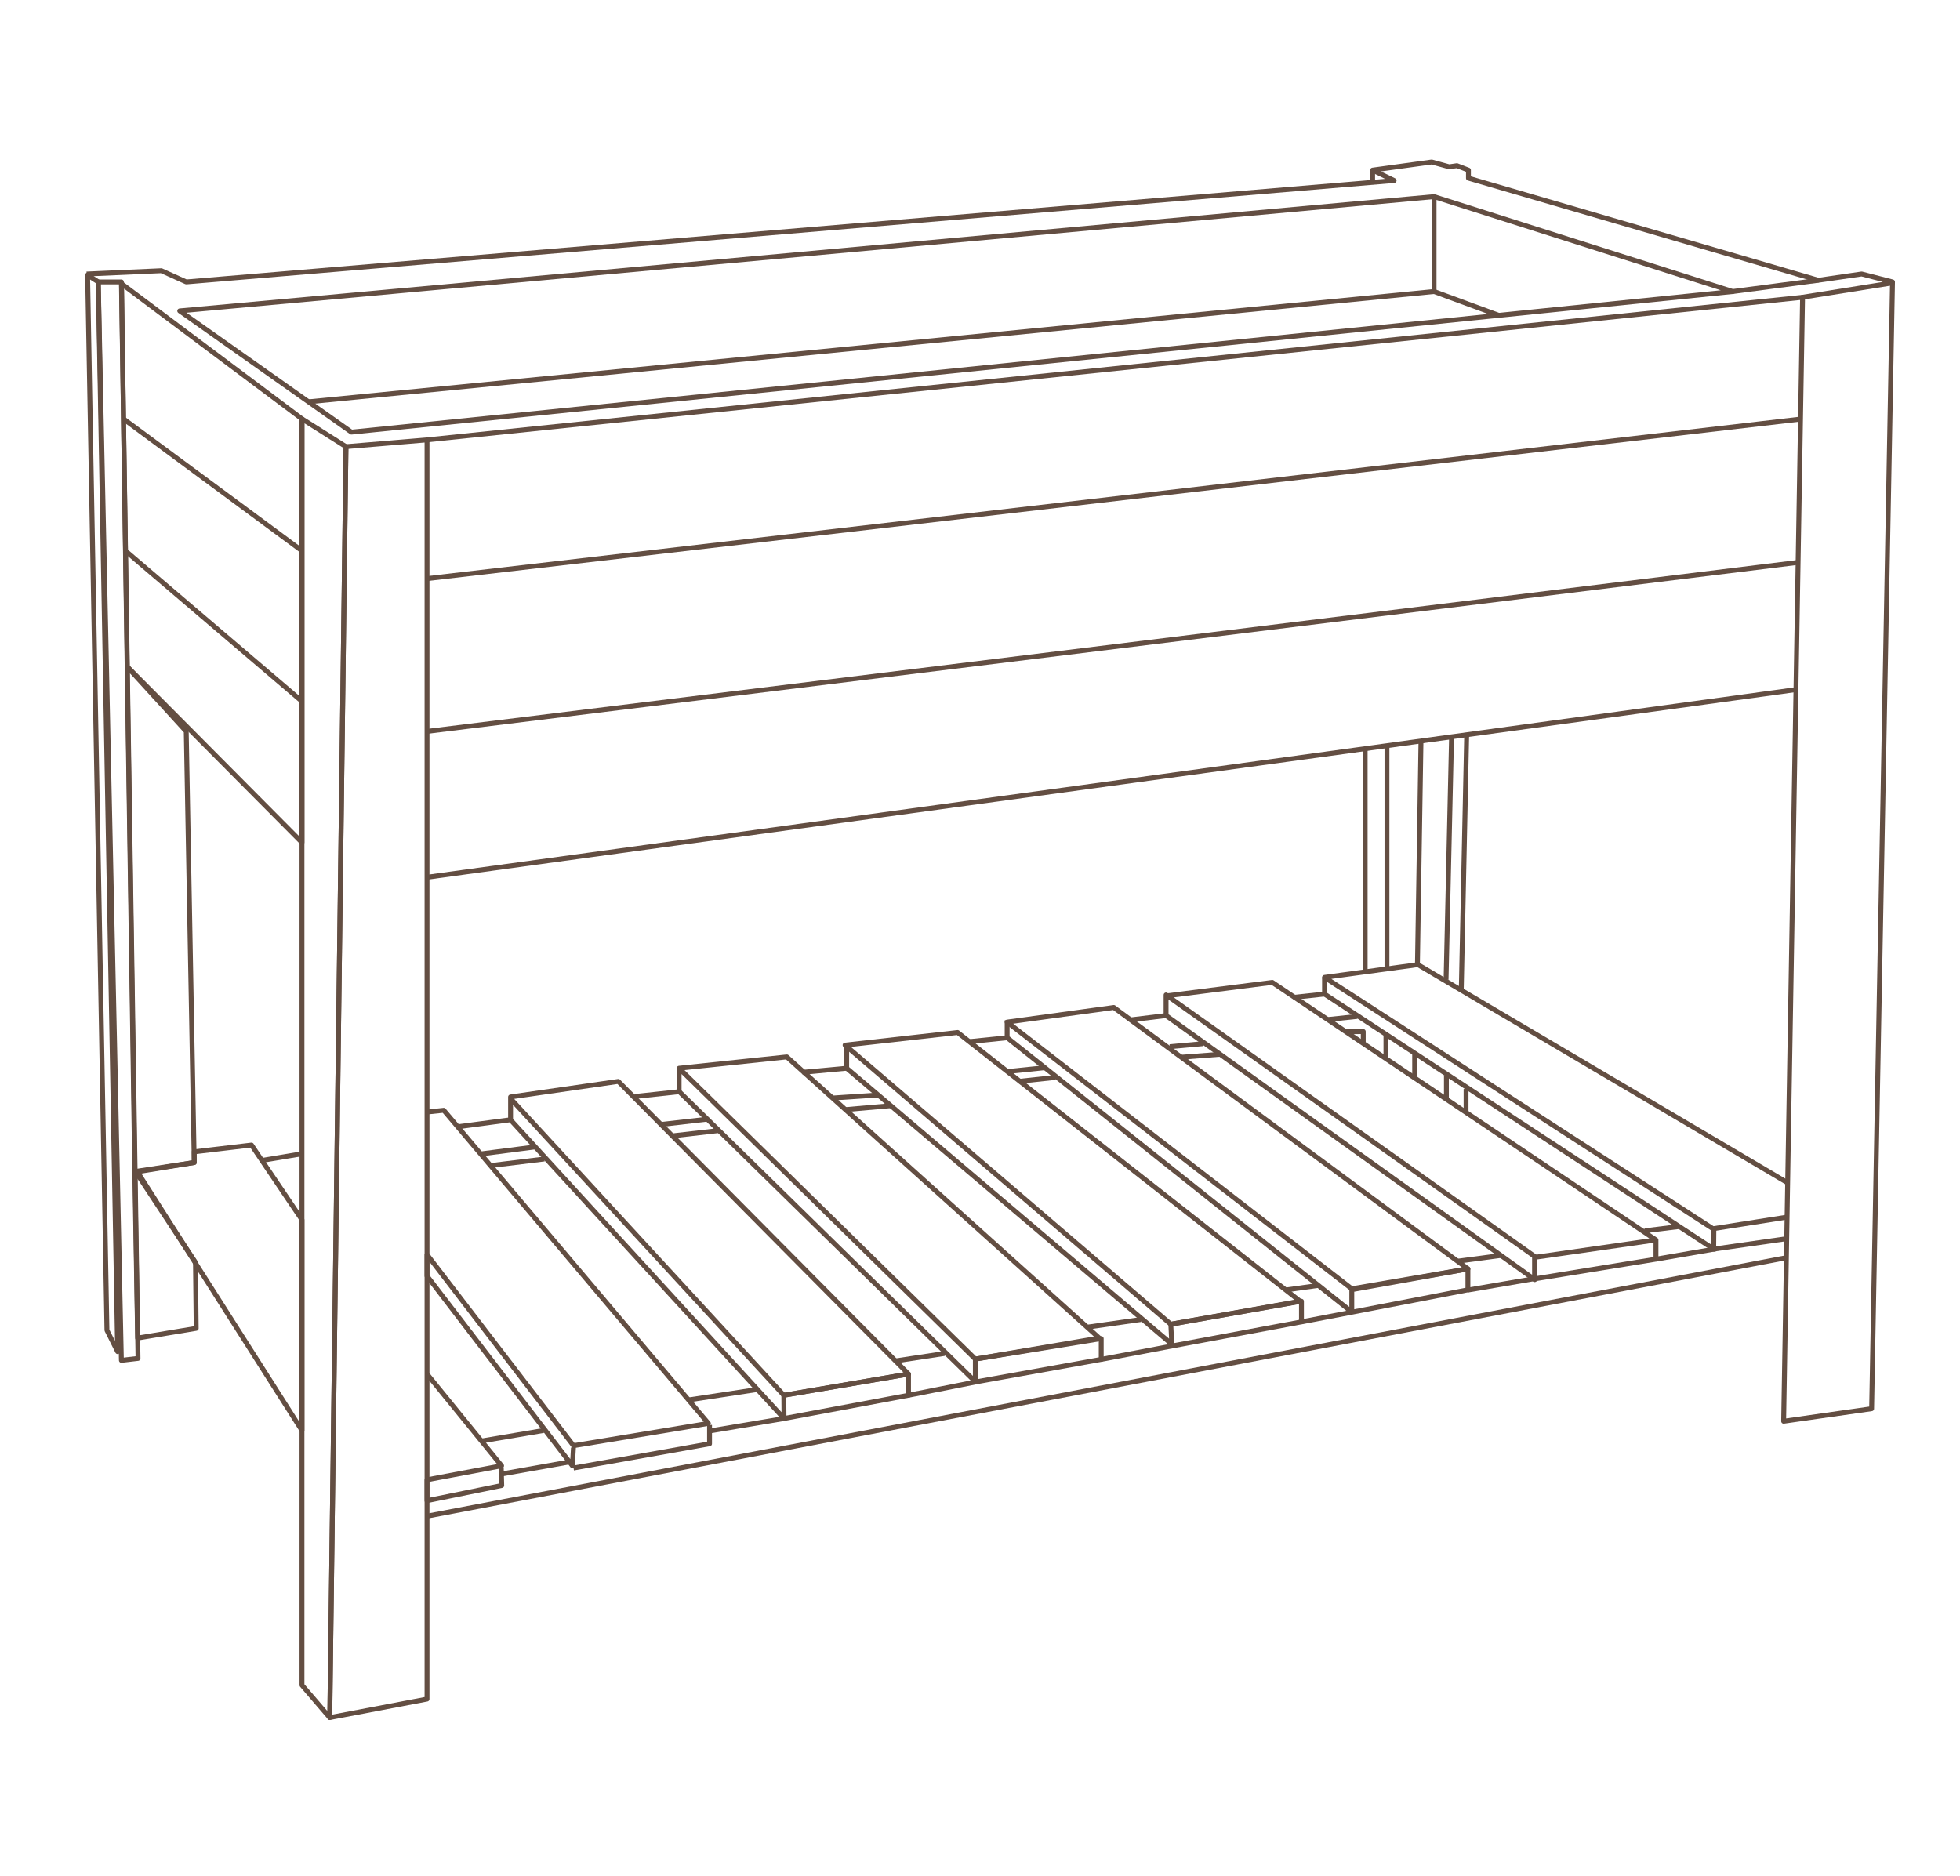 <?xml version="1.0" encoding="UTF-8"?>
<svg xmlns="http://www.w3.org/2000/svg" id="Capa_1" data-name="Capa 1" viewBox="0 0 401.89 384.61">
  <polygon points="67.62 352.2 87.56 348.41 87.56 90.2 70.94 91.59 67.62 352.2" style="fill:none;stroke:#634e42;stroke-linejoin:round"></polygon>
  <polygon points="61.92 345.56 67.62 352.2 70.94 91.59 61.92 85.89 61.92 345.56" style="fill:none;stroke:#634e42;stroke-linejoin:round"></polygon>
  <polygon points="24.89 278.95 28.3 278.55 24.89 57.81 20.15 57.81 24.89 278.95" style="fill:none;stroke:#634e42;stroke-linejoin:round"></polygon>
  <polygon points="21.93 272.78 24.12 277.16 20.15 57.81 17.96 56.39 21.93 272.78" style="fill:none;stroke:#634e42;stroke-linejoin:round"></polygon>
  <polygon points="28.22 274.38 40.23 272.39 40.08 258.86 27.63 239.97 28.22 274.38" style="fill:none;stroke:#634e42;stroke-linejoin:round"></polygon>
  <polygon points="39.83 238.38 27.63 240.37 26.07 136.7 38.19 149.98 39.83 238.38" style="fill:none;stroke:#634e42;stroke-linejoin:round"></polygon>
  <polygon points="61.92 293.34 28.1 240.17 39.83 238.38 39.83 236.19 51.57 234.8 61.92 250.14 61.92 293.34" style="fill:none;stroke:#634e42;stroke-linejoin:round"></polygon>
  <polygon points="61.92 172.76 26.07 136.7 24.92 58.18 61.92 85.89 61.92 172.76" style="fill:none;stroke:#634e42;stroke-linejoin:round"></polygon>
  <polyline points="17.76 56.19 33.08 55.51 38.19 57.81 285.86 37.02 281.45 34.88 293.57 33.22 297.15 34.2 298.74 33.97 301.1 34.88 301.1 36.53 372.85 57.47 381.73 56.18 388.05 57.81 383.77 288.87 365.73 291.44 369.61 60.95 387.97 58.02" style="fill:none;stroke:#634e42;stroke-linejoin:round"></polyline>
  <line x1="25.31" y1="85.89" x2="61.92" y2="112.95" style="fill:none;stroke:#634e42;stroke-linejoin:round"></line>
  <line x1="25.72" y1="112.95" x2="61.92" y2="143.81" style="fill:none;stroke:#634e42;stroke-linejoin:round"></line>
  <line x1="87.55" y1="118.65" x2="369.24" y2="85.93" style="fill:none;stroke:#634e42;stroke-linejoin:round"></line>
  <line x1="87.55" y1="149.98" x2="368.69" y2="115.32" style="fill:none;stroke:#634e42;stroke-linejoin:round"></line>
  <line x1="87.55" y1="179.89" x2="368.32" y2="141.4" style="fill:none;stroke:#634e42;stroke-linejoin:round"></line>
  <line x1="87.55" y1="310.9" x2="366.47" y2="257.86" style="fill:none;stroke:#634e42;stroke-linejoin:round"></line>
  <polygon points="72.06 88.61 36.85 63.75 294.05 40.32 355.29 59.78 72.06 88.61" style="fill:none;stroke:#634e42;stroke-linejoin:round"></polygon>
  <line x1="372.85" y1="57.47" x2="355.29" y2="59.78" style="fill:none;stroke:#634e42;stroke-linejoin:round"></line>
  <polyline points="294.05 40.32 294.05 59.78 63.1 82.41" style="fill:none;stroke:#634e42;stroke-linejoin:round"></polyline>
  <line x1="294.05" y1="59.78" x2="307.62" y2="64.77" style="fill:none;stroke:#634e42;stroke-linejoin:round"></line>
  <line x1="300.74" y1="150.58" x2="299.63" y2="202.92" style="fill:none;stroke:#634e42;stroke-linejoin:round"></line>
  <line x1="279.92" y1="153.35" x2="279.92" y2="199.25" style="fill:none;stroke:#634e42;stroke-linejoin:round"></line>
  <line x1="284.39" y1="152.78" x2="284.39" y2="198.7" style="fill:none;stroke:#634e42;stroke-linejoin:round"></line>
  <line x1="297.64" y1="150.9" x2="296.51" y2="200.9" style="fill:none;stroke:#634e42;stroke-linejoin:round"></line>
  <line x1="290.64" y1="197.78" x2="291.37" y2="151.68" style="fill:none;stroke:#634e42;stroke-linejoin:round"></line>
  <polyline points="366.47 242.5 290.74 197.81 271.59 200.42 351.24 251.96 366.47 249.57" style="fill:none;stroke:#634e42;stroke-linejoin:round"></polyline>
  <polyline points="271.59 200.42 271.59 203.84 351.39 256.14 351.43 251.59" style="fill:none;stroke:#634e42;stroke-linejoin:round"></polyline>
  <polygon points="239.1 208.25 239.1 204.02 314.69 257.65 314.69 262.4 239.1 208.25" style="fill:none;stroke:#634e42;stroke-linejoin:round"></polygon>
  <polyline points="239.21 204.21 260.88 201.45 339.55 254.26 314.69 257.83 314.69 262.24 339.55 258.2 339.55 254.31" style="fill:none;stroke:#634e42;stroke-linejoin:round"></polyline>
  <polygon points="228.38 206.59 206.51 209.59 277.18 264.28 300.99 260.19 228.38 206.59" style="fill:none;stroke:#634e42;stroke-linejoin:round"></polygon>
  <polygon points="173.28 214.31 196.36 211.72 266.58 266.83 240.07 271.54 173.28 214.31" style="fill:none;stroke:#634e42;stroke-linejoin:round"></polygon>
  <polyline points="139.25 223.89 139.25 219.05 161.34 216.73 225.4 274.38 199.99 278.69 139.28 219.08" style="fill:none;stroke:#634e42;stroke-linejoin:round"></polyline>
  <polyline points="104.69 229.41 104.69 224.94 126.78 221.75 186.29 281.76 160.72 286.11 104.67 225.25" style="fill:none;stroke:#634e42;stroke-linejoin:round"></polyline>
  <polyline points="87.56 228.03 90.99 227.67 145.25 291.88 117.6 296.45 87.56 257.27 87.56 261.65 117.37 300.57 117.58 296.85" style="fill:none;stroke:#634e42;stroke-linejoin:round"></polyline>
  <polyline points="117.6 301.03 145.49 296.06 145.49 292.19" style="fill:none;stroke:#634e42;stroke-linejoin:round"></polyline>
  <polyline points="87.56 281.76 102.85 300.57 87.56 303.44 87.56 307.73 102.88 304.61 102.78 300.93" style="fill:none;stroke:#634e42;stroke-linejoin:round"></polyline>
  <line x1="53.56" y1="237.98" x2="61.91" y2="236.59" style="fill:none;stroke:#634e42;stroke-linejoin:round"></line>
  <line x1="281.45" y1="34.88" x2="281.45" y2="37.39" style="fill:none;stroke:#634e42;stroke-linejoin:round"></line>
  <line x1="87.55" y1="90.2" x2="369.61" y2="60.96" style="fill:none;stroke:#634e42;stroke-linejoin:round"></line>
  <polyline points="93.87 231.05 104.67 229.62 160.76 290.88 160.72 286.11 186.29 281.76 186.29 286.11 160.76 290.88" style="fill:none;stroke:#634e42;stroke-linejoin:round"></polyline>
  <line x1="164.54" y1="219.89" x2="173.61" y2="219.05" style="fill:none;stroke:#634e42;stroke-linejoin:round"></line>
  <line x1="198.89" y1="213.58" x2="206.41" y2="212.81" style="fill:none;stroke:#634e42;stroke-linejoin:round"></line>
  <line x1="231.87" y1="209.13" x2="239.1" y2="208.25" style="fill:none;stroke:#634e42;stroke-linejoin:round"></line>
  <line x1="265.15" y1="204.53" x2="271.59" y2="203.84" style="fill:none;stroke:#634e42;stroke-linejoin:round"></line>
  <line x1="98.52" y1="295.52" x2="111.47" y2="293.33" style="fill:none;stroke:#634e42;stroke-linejoin:round"></line>
  <line x1="141.38" y1="287.04" x2="154.93" y2="284.98" style="fill:none;stroke:#634e42;stroke-linejoin:round"></line>
  <line x1="183.45" y1="279.09" x2="193.68" y2="277.54" style="fill:none;stroke:#634e42;stroke-linejoin:round"></line>
  <line x1="223.11" y1="272.12" x2="233.96" y2="270.57" style="fill:none;stroke:#634e42;stroke-linejoin:round"></line>
  <line x1="263.77" y1="264.5" x2="270.23" y2="263.6" style="fill:none;stroke:#634e42;stroke-linejoin:round"></line>
  <line x1="298.75" y1="258.64" x2="307.79" y2="257.44" style="fill:none;stroke:#634e42;stroke-linejoin:round"></line>
  <line x1="337.23" y1="252.38" x2="344.31" y2="251.51" style="fill:none;stroke:#634e42;stroke-linejoin:round"></line>
  <line x1="100.82" y1="238.98" x2="111.63" y2="237.66" style="fill:none;stroke:#634e42;stroke-linejoin:round"></line>
  <line x1="138.01" y1="232.9" x2="147.36" y2="231.83" style="fill:none;stroke:#634e42;stroke-linejoin:round"></line>
  <line x1="173.43" y1="227.53" x2="182.83" y2="226.71" style="fill:none;stroke:#634e42;stroke-linejoin:round"></line>
  <line x1="209.17" y1="221.71" x2="216.38" y2="220.94" style="fill:none;stroke:#634e42;stroke-linejoin:round"></line>
  <line x1="242.21" y1="216.8" x2="250.27" y2="216.18" style="fill:none;stroke:#634e42;stroke-linejoin:round"></line>
  <polyline points="276.04 211.58 279.53 211.53 279.53 214.01" style="fill:none;stroke:#634e42;stroke-linejoin:round"></polyline>
  <line x1="300.61" y1="223.3" x2="300.61" y2="228.26" style="fill:none;stroke:#634e42;stroke-linejoin:round"></line>
  <line x1="296.58" y1="220.51" x2="296.58" y2="225.47" style="fill:none;stroke:#634e42;stroke-linejoin:round"></line>
  <line x1="290.07" y1="215.87" x2="290.07" y2="221.13" style="fill:none;stroke:#634e42;stroke-linejoin:round"></line>
  <line x1="284.18" y1="212.46" x2="284.18" y2="217.11" style="fill:none;stroke:#634e42;stroke-linejoin:round"></line>
  <line x1="366.47" y1="253.98" x2="351.39" y2="256.14" style="fill:none;stroke:#634e42;stroke-linejoin:round"></line>
  <line x1="98.52" y1="236.63" x2="109.63" y2="235.2" style="fill:none;stroke:#634e42;stroke-linejoin:round"></line>
  <line x1="135.4" y1="230.6" x2="145.01" y2="229.5" style="fill:none;stroke:#634e42;stroke-linejoin:round"></line>
  <line x1="170.74" y1="225.16" x2="180.04" y2="224.54" style="fill:none;stroke:#634e42;stroke-linejoin:round"></line>
  <line x1="206.72" y1="219.71" x2="214.23" y2="218.94" style="fill:none;stroke:#634e42;stroke-linejoin:round"></line>
  <line x1="239.86" y1="214.63" x2="246.68" y2="214.01" style="fill:none;stroke:#634e42;stroke-linejoin:round"></line>
  <line x1="272.4" y1="209.05" x2="278.29" y2="208.43" style="fill:none;stroke:#634e42;stroke-linejoin:round"></line>
  <line x1="339.55" y1="258.2" x2="351.98" y2="256.06" style="fill:none;stroke:#634e42;stroke-linejoin:round"></line>
  <line x1="300.96" y1="264.54" x2="314.45" y2="262.23" style="fill:none;stroke:#634e42;stroke-linejoin:round"></line>
  <polyline points="266.86 271.06 277.1 269.1 300.99 264.49 300.99 260.19 277.18 264.46 277.18 269.04 206.51 212.78 206.51 209.22" style="fill:none;stroke:#634e42;stroke-linejoin:round"></polyline>
  <polyline points="225.8 278.75 240.52 275.97 266.86 271.06 266.86 266.83 240.07 271.54 240.27 275.63 173.61 219.05 173.61 214.48" style="fill:none;stroke:#634e42;stroke-linejoin:round"></polyline>
  <polyline points="186.29 286.11 200.34 283.33 225.8 278.75 225.8 274.49 199.99 278.69 199.99 283.33 139.28 223.86 130.14 224.85" style="fill:none;stroke:#634e42;stroke-linejoin:round"></polyline>
  <line x1="145.67" y1="293.41" x2="160.76" y2="290.88" style="fill:none;stroke:#634e42;stroke-linejoin:round"></line>
  <line x1="103.04" y1="302.22" x2="116.95" y2="299.75" style="fill:none;stroke:#634e42;stroke-linejoin:round"></line>
</svg>
